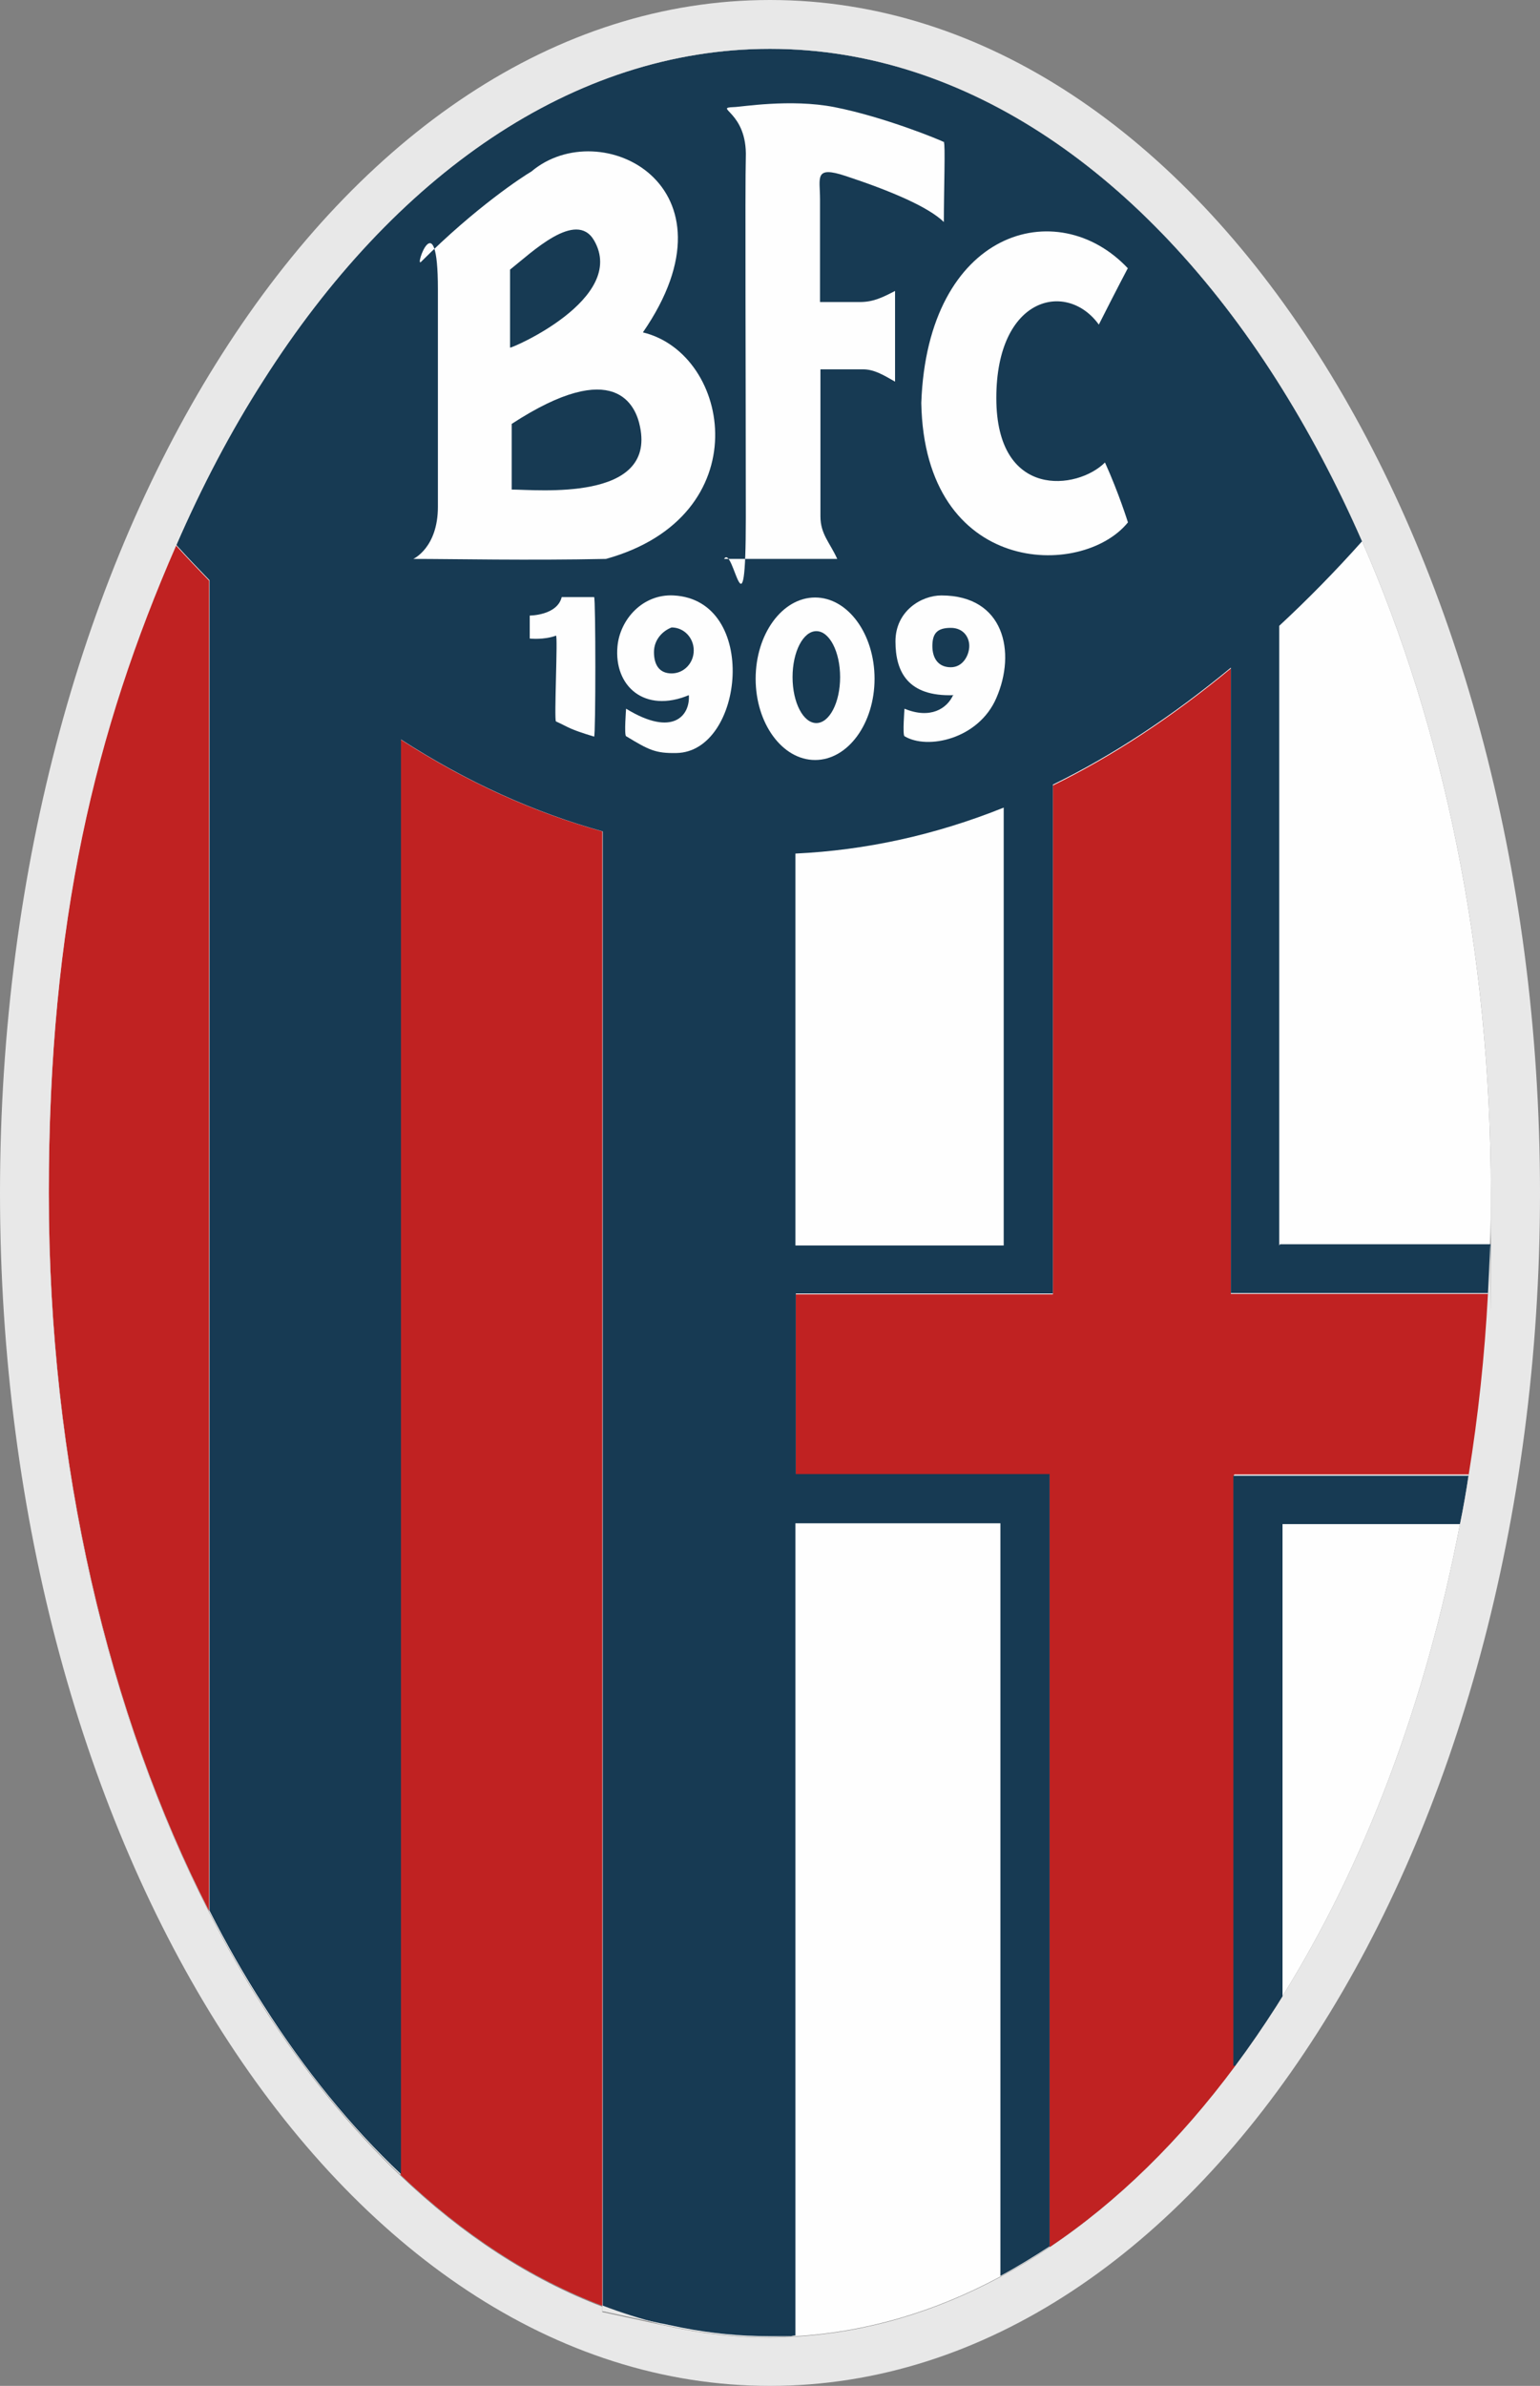<?xml version="1.0" encoding="UTF-8"?>
<svg id="Livello_1" xmlns="http://www.w3.org/2000/svg" version="1.1" viewBox="0 0 375.6 581.4">
  <rect x="0" y="0" width="375.6" height="581.4" fill="#808080" stroke="none"/>
  <!-- Generator: Adobe Illustrator 29.3.0, SVG Export Plug-In . SVG Version: 2.1.0 Build 146)  -->
  <defs>
    <style>
      .st0, .st1, .st2 {
        fill-rule: evenodd;
      }

      .st0, .st3 {
        fill: #e8e8e8;
      }

      .st1 {
        fill: #fefefe;
      }

      .st2 {
        fill: #c02222;
      }

      .st4 {
        fill: #173a53;
      }
    </style>
  </defs>
  <path class="st1" d="M363.6,290.7c0,4.3,0,8.6-.2,12.8-.1,4-.3,8-.5,11.9-.8,15.1-2.4,29.8-4.7,44-.6,4-1.3,8-2.1,11.9-8.4,43.9-23.4,83.2-43.3,115.1-.5.8-1,1.6-1.5,2.4-3.2,5-6.5,9.8-10,14.5-13.5,18.2-28.8,33.2-45.4,44.3-3.9,2.6-7.9,5-12,7.2-15.8,8.5-32.6,13.5-50,14.5-2.1.1-4.1.2-6.2.2-7.3,0-14.5-.7-21.6-2.1-1.6-.3-3.2-.7-4.8-1,0,0,0,0-.1,0-4.8-1.2-9.6-2.7-14.3-4.5-17.6-6.7-34.1-17.5-49.2-31.9-12.2-11.6-23.4-25.4-33.5-41.1-4.7-7.3-9.1-15-13.2-23.1-24.5-47.9-39.1-108.7-39.1-175.1s11.4-112.9,31-157.8h0c6.3-14.5,13.4-28,21.3-40.3C96,42.8,139.8,11.9,187.8,11.9s91.8,30.8,123.5,80.6c7.7,12.1,14.7,25.2,20.9,39.4,19.8,45.1,31.4,99.8,31.4,158.8Z"/>
  <g>
    <path class="st2" d="M300.9,359.5v143.8h.5c-13.5,18.2-28.8,33.2-45.4,44.3v-188.2h-61.9v-44h62.7v-124c14.7-7.2,29.1-16.7,43.4-28.5v152.4h62.9c-.8,15.1-2.4,29.8-4.7,44h-57.3Z"/>
    <path class="st2" d="M42.9,132.9c2.7,3,5.4,5.8,8.1,8.6v324.2c-24.5-47.9-39.1-108.7-39.1-175.1s11.4-112.9,31-157.8h0Z"/>
    <path class="st2" d="M146.9,202.7v359.2c-17.6-6.7-34.1-17.5-49.2-31.9V180.2c16.1,10.4,32.6,17.8,49.2,22.4Z"/>
    <g>
      <path class="st4" d="M312,303.5v-151c6.8-6.3,13.6-13.2,20.2-20.6-6.2-14.1-13.2-27.3-20.9-39.4-31.8-49.8-75.5-80.6-123.5-80.6s-91.8,30.8-123.5,80.6c-7.9,12.3-15,25.8-21.3,40.3,2.7,3,5.4,5.8,8.1,8.6v324.2c4.1,8.1,8.5,15.8,13.2,23.1,10,15.7,21.3,29.6,33.5,41.1V180.2c16.1,10.4,32.6,17.8,49.2,22.4v360.5l5.1,1.1,9.2,2s0,0,.1,0l4.8,1c7.1,1.4,14.3,2.1,21.6,2.1s4.2,0,6.2-.2v-197.9h50v183.4c4.1-2.2,8-4.6,12-7.2v-188.2h-61.9v-44h62.7v-124c14.7-7.2,29.1-16.7,43.4-28.5v152.4h62.9c.2-4,.4-7.9.5-11.9h-51.4ZM244.8,303.5h-50.8v-95.5c17.1-.8,34.1-4.5,50.8-11.2v106.7Z"/>
      <path class="st4" d="M358.2,359.5c-.6,4-1.3,8-2.1,11.9h-43.3v115.1c-.5.8-1,1.6-1.5,2.4-3.2,5-6.5,9.8-10,14.5h-.5v-143.8h57.3Z"/>
    </g>
  </g>
  <path class="st3" d="M146.9,561.9v1.3l5.1,1.1,9.2,2c-4.8-1.2-9.6-2.7-14.3-4.5Z"/>
  <g>
    <path class="st1" d="M124.8,103.3v16c6.3,0,35.1,3,31.3-15.3-1-5.1-6-17.2-31.3-.7h0ZM124.4,65.7v19c0,.4,28.7-11.9,20.5-26.1-4.4-7.6-15.3,3-20.5,7.1ZM102.7,63.8c13.4-13.4,25-20.9,26.9-22,16.8-14.2,51.9,3.4,27.2,39.2,21.6,5.2,28.4,44.8-9,55.2-19,.4-37.3,0-47,0,0,0,6-2.7,6-12.7,0-22.4,0-31.3,0-53s-5.8-5-4.1-6.7Z"/>
    <path class="st1" d="M230.4,34.7c-1.1-.6-14.7-6.2-26.9-8.6-10.8-2.1-22.9,0-24.6,0-5,.2,3.4,1.1,3,12.3-.2,6,0,56,0,87.7s-3,6.3-5.3,10.1h27.6c-1.8-4-4.1-6-4.1-10.4,0-13.8,0-20.9,0-35.8h10.4c2.7,0,5,1.4,7.8,3v-22.1c-3.1,1.6-5.3,2.7-8.6,2.7s-5.6,0-9.7,0v-25.1c0-5.2-1.5-8.2,6.3-5.6,10.9,3.6,20.1,7.5,23.9,11.2,0-7.8.4-19.2,0-19.4h0Z"/>
    <path class="st1" d="M275.1,65.3s-2.6,4.9-7.1,13.8c-7.8-10.8-25-6.9-25,17.9s19.8,22.4,26.5,15.7c3.4,7.5,5.6,14.6,5.6,14.6-11.2,13.8-49.6,13.1-50.4-29.1,1.5-42.2,33.2-51.1,50.4-32.8h0Z"/>
    <path class="st1" d="M129.2,150s6.7,0,7.8-4.5h7.9c.4,0,.4,34.1,0,34-6.3-1.9-6-2.2-9.3-3.7-.5-.2.5-21.1,0-20.9-3,1.1-6.4.7-6.4.7v-5.6h0Z"/>
    <path class="st1" d="M193.3,165c0-6.2,2.6-11.2,5.8-11.2s5.8,5,5.8,11.2-2.6,11.2-5.8,11.2-5.8-5-5.8-11.2h0ZM184.3,165.4c0-10.9,6.5-19.8,14.5-19.8s14.5,8.9,14.5,19.8-6.5,19.8-14.5,19.8-14.5-8.9-14.5-19.8Z"/>
    <path class="st1" d="M159.5,158.9c0-3.1,2.2-5.2,4.3-6,3,0,5.4,2.5,5.4,5.6s-2.4,5.6-5.4,5.6-4.3-2.1-4.3-5.2h0ZM168,169.4c-10.8,4.5-18.3-2.2-17.4-11.9.6-6.5,6.1-12.8,13.7-12.4,20.9,1.1,17.2,38.1.7,38.4-5.1.1-6.7-.7-12.3-4.1-.5-.3,0-6.7,0-6.7,11.6,7.1,15.7,1.5,15.3-3.4Z"/>
    <path class="st1" d="M227.4,157.5c0-3.1,1.1-4.5,4.5-4.5,3,0,4.5,2.2,4.5,4.4s-1.5,5.2-4.5,5.2-4.5-2.1-4.5-5.2h0ZM232.6,169.4c-11.2.4-14.2-5.7-14.2-13.1s6.3-11.2,11.2-11.2c15.3,0,18.3,13.8,13.4,25-4.3,10-16.8,12.7-22.4,9.3-.5-.3,0-6.7,0-6.7,6.3,2.6,10.4,0,11.9-3.4Z"/>
  </g>
  <path class="st0" d="M321.4,86.2C287.4,32.9,240.2,0,187.8,0S88.2,32.9,54.2,86.2C20.7,138.6,0,211,0,290.7s20.7,152.1,54.2,204.5c34,53.2,81.2,86.2,133.6,86.2s99.6-32.9,133.6-86.2c33.5-52.4,54.2-124.8,54.2-204.5s-20.7-152.1-54.2-204.5ZM312.8,486.5c-.5.8-1,1.6-1.5,2.4-3.2,5-6.5,9.8-10,14.5-13.5,18.2-28.8,33.2-45.4,44.3-3.9,2.6-7.9,5-12,7.2-15.8,8.5-32.6,13.5-50,14.5-2.1.1-4.1.2-6.2.2-7.3,0-14.5-.7-21.6-2.1-1.6-.3-3.2-.7-4.8-1,0,0,0,0-.1,0l-9.2-2-5.1-1.1v-1.3c-17.6-6.7-34.1-17.5-49.2-31.9-12.2-11.6-23.4-25.4-33.5-41.1-4.7-7.3-9.1-15-13.2-23.1-24.5-47.9-39.1-108.7-39.1-175.1s11.4-112.9,31-157.8h0c6.3-14.5,13.4-28,21.3-40.3C96,42.8,139.8,11.9,187.8,11.9s91.8,30.8,123.5,80.6c7.7,12.1,14.7,25.2,20.9,39.4,19.8,45.1,31.4,99.8,31.4,158.8s0,8.6-.2,12.8c-.1,4-.3,8-.5,11.9-.8,15.1-2.4,29.8-4.7,44-.6,4-1.3,8-2.1,11.9-8.4,43.9-23.4,83.2-43.3,115.1Z"/>
</svg>